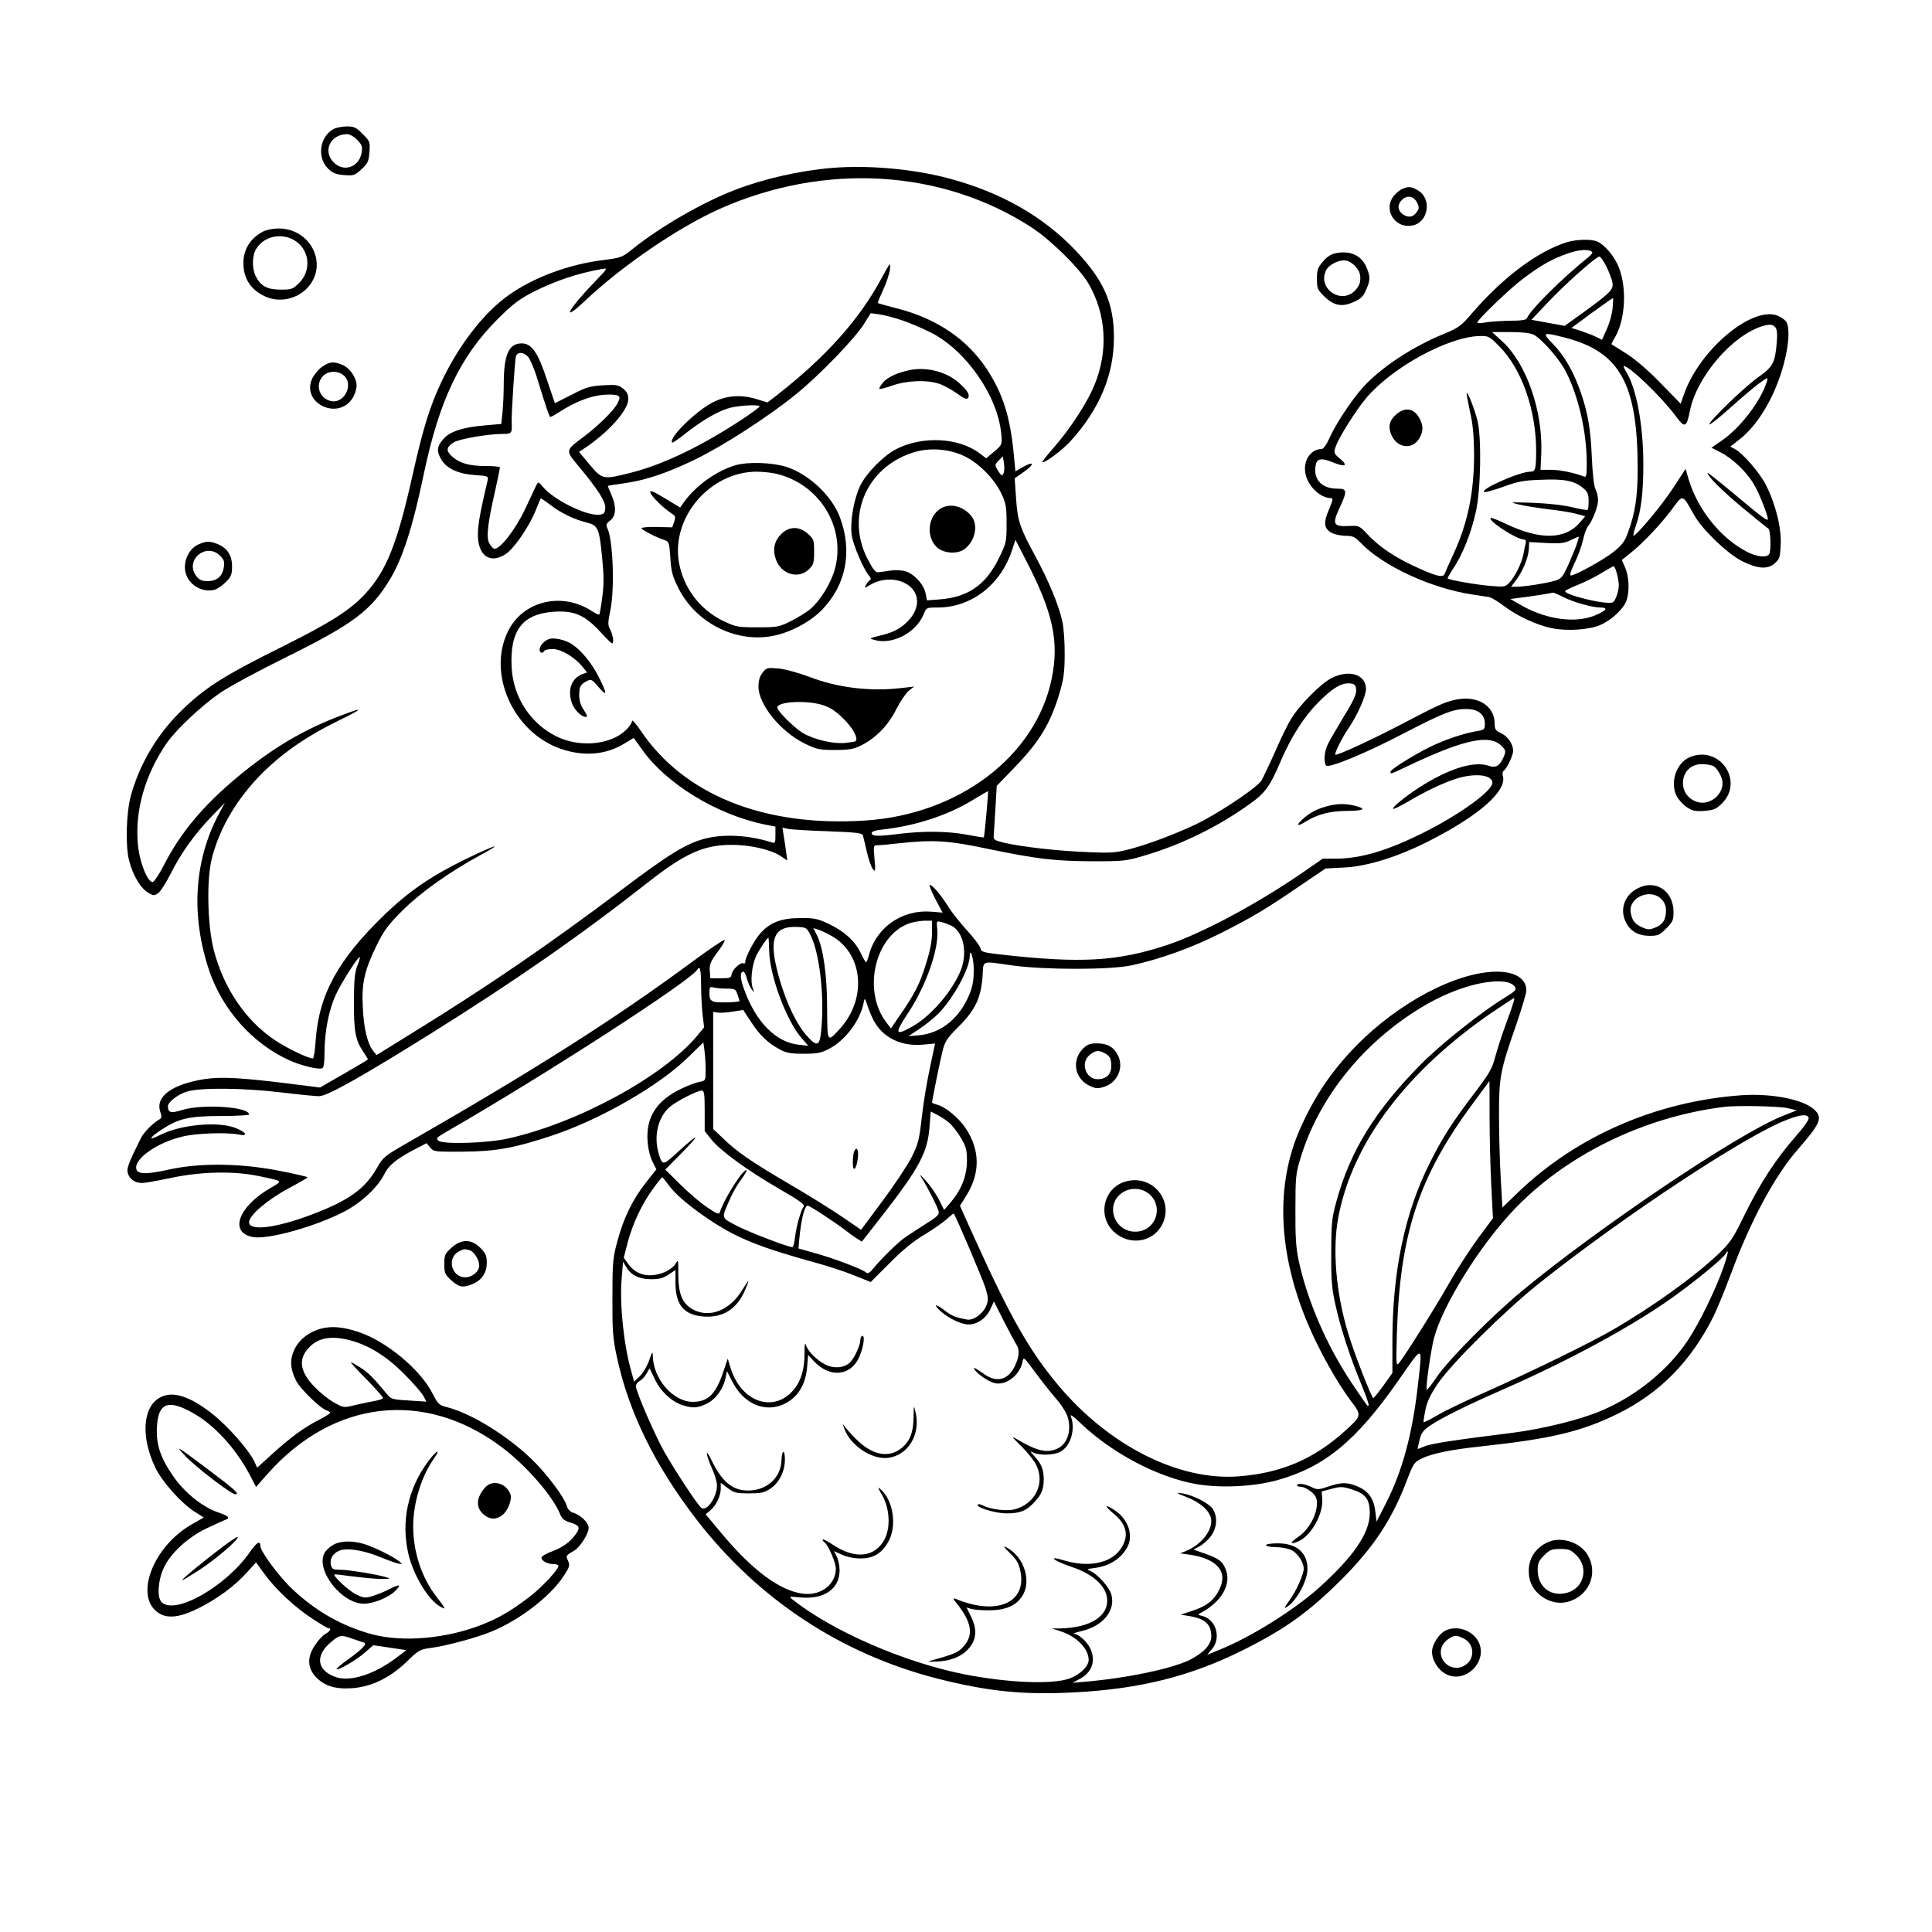 <?xml version="1.0" standalone="no"?>
<!DOCTYPE svg PUBLIC "-//W3C//DTD SVG 20010904//EN"
 "http://www.w3.org/TR/2001/REC-SVG-20010904/DTD/svg10.dtd">
<svg version="1.0" xmlns="http://www.w3.org/2000/svg"
 width="1024pt" height="1024pt" viewBox="0 0 1024 1024"
 preserveAspectRatio="xMidYMid meet">
<g transform="translate(0,1024) scale(0.1,-0.1)"
fill="#000000" stroke="none">
<path d="M1770 9557 c-75 -38 -92 -150 -32 -210 25 -24 41 -31 85 -35 51 -4
57 -2 92 30 34 31 39 41 43 91 4 55 3 58 -36 97 -34 35 -46 40 -83 40 -24 0
-55 -6 -69 -13z m122 -57 c26 -27 30 -36 25 -68 -13 -78 -94 -107 -148 -53
-60 60 -19 148 69 150 13 1 37 -12 54 -29z"/>
<path d="M4410 9350 c-170 -14 -363 -58 -513 -116 -172 -66 -392 -193 -537
-308 -63 -51 -67 -52 -160 -64 -183 -22 -374 -93 -505 -187 -132 -94 -263
-264 -355 -458 -63 -134 -98 -248 -154 -498 -80 -359 -138 -504 -248 -624 -81
-88 -182 -153 -443 -283 -320 -159 -414 -220 -546 -351 -120 -121 -210 -274
-255 -437 -25 -90 -30 -265 -10 -344 20 -79 61 -148 102 -172 27 -16 32 -16
52 -2 13 9 42 55 66 102 57 113 126 209 215 302 l73 75 -30 -55 c-134 -251
-152 -542 -52 -838 71 -206 230 -384 422 -471 64 -29 153 -51 176 -43 8 2 12
30 12 85 1 113 23 225 60 305 30 65 120 206 127 199 2 -2 -4 -24 -14 -48 -13
-34 -17 -78 -17 -189 -1 -156 8 -203 49 -264 14 -20 25 -39 25 -41 0 -2 -57
-36 -127 -76 l-127 -73 -135 17 c-277 35 -387 41 -474 28 -175 -27 -266 -93
-237 -175 8 -24 7 -32 -5 -39 -34 -19 -82 -67 -98 -99 -70 -141 -78 -164 -68
-191 12 -30 39 -47 75 -47 13 0 82 12 153 27 160 34 333 37 463 10 133 -28
130 -25 68 -61 -176 -100 -227 -241 -95 -263 81 -13 331 57 481 135 89 46 177
128 211 195 26 53 67 86 178 143 l48 25 19 -23 c18 -22 23 -23 172 -22 177 1
274 19 476 86 256 85 573 268 723 418 l77 75 6 -44 c3 -24 6 -70 6 -101 0 -57
0 -58 -32 -64 -18 -3 -61 -19 -94 -35 -132 -62 -190 -150 -182 -276 3 -44 13
-85 26 -111 l21 -42 -54 -68 c-70 -88 -119 -187 -152 -310 -25 -91 -27 -115
-27 -299 -1 -172 2 -216 22 -310 62 -295 202 -582 427 -873 324 -418 761 -707
1270 -838 271 -69 457 -88 727 -74 352 18 620 86 898 225 222 111 346 200 521
374 172 173 269 320 349 533 31 81 37 89 74 107 57 28 157 48 325 66 362 39
525 78 714 171 225 111 389 277 510 519 19 39 60 140 92 225 103 279 232 519
354 658 121 139 133 168 87 211 -57 54 -227 87 -386 76 -449 -32 -872 -216
-1181 -512 l-86 -83 -9 158 c-5 86 -9 236 -9 332 0 202 6 234 90 475 30 88 55
171 55 185 0 63 -59 100 -157 100 -213 -1 -521 -164 -746 -394 -128 -131 -219
-265 -295 -436 -134 -300 -119 -665 44 -1046 56 -132 150 -300 221 -395 62
-82 62 -81 -29 -164 -165 -149 -339 -223 -564 -240 -317 -24 -687 163 -956
484 -151 181 -251 356 -438 768 l-82 182 36 58 c72 117 70 239 -5 352 -39 58
-109 116 -156 127 -13 4 -23 8 -23 10 0 12 44 229 56 275 12 49 24 67 87 130
86 86 117 151 125 267 5 84 -10 79 157 55 176 -24 521 -24 635 1 148 32 320
94 470 170 170 86 237 126 420 251 l136 92 99 5 c123 6 289 58 456 144 264
135 409 265 384 343 -3 11 -1 22 5 26 16 10 50 81 50 105 0 36 -28 77 -64 94
-29 13 -34 21 -34 50 0 98 -95 154 -214 126 -60 -15 -84 -26 -298 -138 -147
-76 -311 -152 -331 -152 -11 0 33 89 73 147 44 66 88 165 88 201 0 76 -86 105
-179 60 -57 -27 -175 -146 -219 -220 -19 -31 -57 -110 -85 -175 -29 -65 -61
-132 -71 -150 -21 -33 -176 -140 -306 -211 -97 -52 -282 -124 -390 -152 -76
-20 -101 -22 -231 -16 -154 6 -338 27 -436 49 -52 13 -58 16 -56 38 1 13 5 78
9 144 l7 120 92 95 c136 141 192 234 241 397 21 71 27 110 27 203 1 63 -5 142
-12 175 -19 87 -71 213 -145 350 -81 149 -93 184 -101 310 l-7 100 46 32 c59
41 60 62 2 30 l-44 -25 -7 72 c-19 213 -57 335 -144 469 -105 159 -265 268
-475 322 -55 14 -101 27 -103 29 -2 2 11 33 28 70 17 36 33 85 36 109 4 40 2
38 -46 -50 -118 -220 -299 -420 -559 -622 l-44 -34 -52 16 c-85 27 -162 22
-235 -14 -92 -46 -241 -193 -218 -215 2 -2 32 18 67 46 82 65 163 114 224 134
46 16 161 24 173 13 2 -3 -40 -34 -94 -70 -218 -143 -417 -239 -591 -283 -146
-37 -150 -36 -217 44 l-56 67 23 15 c132 87 238 205 238 265 0 25 -7 39 -27
55 -25 20 -37 22 -106 18 -69 -4 -90 -10 -167 -50 l-89 -45 -42 124 c-48 146
-81 193 -134 193 -69 0 -95 -60 -95 -219 0 -42 -3 -106 -6 -142 l-7 -66 -81
-7 c-121 -10 -191 -32 -226 -73 -35 -39 -37 -66 -10 -110 28 -47 91 -75 177
-81 68 -4 72 -6 68 -26 -36 -155 -45 -200 -50 -252 -15 -134 50 -200 142 -143
44 27 123 140 159 226 15 38 29 69 30 71 1 2 24 -13 51 -34 55 -43 128 -78
195 -94 58 -15 65 -31 80 -192 9 -88 9 -139 0 -204 -6 -48 -13 -89 -16 -91 -2
-3 -23 7 -45 22 -156 98 -357 49 -436 -106 -116 -226 24 -541 278 -628 121
-42 240 -32 338 29 l48 29 45 -63 c129 -181 394 -343 649 -396 l57 -11 0 -45
c0 -42 -1 -45 -22 -38 -120 38 -252 45 -352 19 -99 -26 -191 -82 -441 -271
-388 -292 -705 -509 -1110 -759 l-189 -117 -18 22 c-30 37 -50 120 -55 230 -7
130 9 197 73 329 39 79 61 109 138 186 97 96 247 203 416 295 125 68 79 54
-85 -25 -178 -87 -298 -169 -427 -293 -248 -240 -348 -424 -365 -669 -3 -51
-10 -93 -15 -93 -24 0 -136 54 -198 95 -157 104 -274 276 -327 480 -34 133
-39 379 -9 490 43 164 137 319 270 451 110 108 237 195 401 275 136 66 138 75
8 25 -200 -76 -363 -174 -544 -324 -184 -154 -301 -294 -389 -465 -26 -51 -54
-92 -61 -92 -28 0 -70 108 -78 199 -17 178 37 368 151 535 50 73 185 200 284
268 49 34 209 120 355 192 350 173 447 246 545 409 68 111 122 281 179 554 82
394 194 629 394 828 78 78 113 104 186 142 117 59 234 99 364 122 35 6 34 6
-40 -71 -142 -148 -177 -219 -47 -96 201 189 497 390 715 487 555 246 1175
209 1650 -99 102 -66 252 -214 301 -296 96 -163 108 -361 31 -544 -37 -90
-128 -229 -212 -325 -36 -41 -64 -77 -62 -79 9 -9 109 65 151 113 152 168 228
350 228 546 1 180 -53 303 -199 458 -173 184 -399 313 -678 387 -189 50 -426
71 -617 55z m369 -807 c42 -14 112 -44 156 -66 187 -96 354 -337 372 -538 5
-55 5 -56 -37 -92 l-43 -36 -33 25 c-110 85 -304 95 -443 24 -67 -34 -158
-126 -191 -193 -34 -71 -55 -188 -46 -261 5 -49 64 -186 92 -217 10 -11 12
-19 5 -24 -6 -3 -16 -15 -21 -25 -10 -19 -9 -19 24 1 54 32 126 36 179 10 86
-42 91 -137 10 -212 -37 -35 -75 -53 -143 -69 -54 -13 -54 -14 -25 -22 94 -27
219 37 260 135 15 37 15 37 75 37 179 0 336 122 395 307 l17 52 55 -107 c144
-277 178 -433 137 -630 -84 -409 -491 -719 -989 -751 -535 -35 -962 136 -1191
479 -24 35 -44 57 -44 49 0 -9 -14 -31 -32 -48 -81 -79 -246 -95 -369 -34
-137 68 -228 207 -237 362 -11 201 56 288 228 299 104 6 160 -19 239 -104 32
-35 61 -64 65 -64 11 0 6 41 -9 71 -14 26 -14 37 0 104 24 117 14 379 -17 438
-7 14 -4 23 16 38 32 25 34 75 6 138 -11 24 -19 45 -18 46 2 1 39 7 83 13 116
16 232 55 380 127 150 73 385 225 531 343 122 98 316 298 364 376 l35 56 44
-6 c24 -3 78 -17 120 -31z m-1980 -194 c10 -11 31 -60 46 -107 52 -170 67
-212 72 -212 4 0 27 13 52 29 80 51 156 81 224 88 35 3 71 2 80 -3 14 -8 14
-12 1 -40 -19 -38 -99 -118 -183 -181 -95 -71 -95 -69 -25 -153 108 -130 145
-190 142 -224 -2 -26 -8 -32 -31 -34 -67 -8 -242 78 -300 148 -24 28 -24 28
-35 7 -6 -12 -33 -70 -61 -130 -53 -110 -135 -214 -163 -205 -7 3 -19 17 -26
31 -15 32 -7 105 34 283 13 60 24 112 24 116 0 5 -33 8 -72 8 -91 0 -140 14
-180 49 -35 31 -34 50 6 76 28 18 181 45 259 45 49 0 52 4 49 59 -2 44 17 339
23 354 10 23 40 22 64 -4z m2315 -528 c77 -38 157 -120 194 -198 24 -51 27
-70 27 -159 0 -98 -1 -102 -43 -187 -68 -138 -163 -203 -313 -214 l-66 -5 -7
36 c-9 47 -57 101 -103 117 -21 7 -54 9 -82 5 -25 -4 -55 -8 -66 -9 -15 -2
-28 15 -58 73 -114 224 -5 481 238 560 88 30 196 22 279 -19z m208 -78 c-6
-30 -14 -29 -34 5 -16 27 -16 29 5 51 l22 22 5 -28 c3 -15 4 -38 2 -50z m1866
-1158 c2 -23 -13 -58 -64 -140 -36 -61 -75 -127 -85 -147 -19 -38 -25 -93 -11
-115 11 -18 212 65 414 171 203 105 259 128 326 128 65 1 102 -27 102 -78 0
-30 -3 -33 -42 -39 -74 -13 -170 -45 -253 -86 -93 -47 -205 -117 -205 -130 0
-13 -3 -14 111 40 284 133 415 160 477 98 23 -23 24 -28 13 -56 -21 -50 -42
-63 -80 -50 -73 25 -192 -8 -339 -96 -80 -48 -177 -124 -168 -132 2 -3 35 13
73 35 102 60 183 98 253 122 103 35 200 25 200 -19 0 -43 -174 -169 -365 -264
-189 -95 -332 -137 -460 -138 l-74 0 -113 -78 c-239 -164 -531 -320 -713 -380
-263 -87 -458 -98 -882 -50 -94 11 -102 13 -107 35 -4 13 -35 54 -70 92 -34
37 -80 94 -100 127 -41 64 -84 115 -98 115 -5 0 8 -33 29 -74 l39 -73 -61 5
c-152 12 -289 -82 -328 -225 -6 -24 -14 -43 -17 -43 -3 1 -16 23 -29 51 -32
64 -86 113 -170 153 -58 27 -76 31 -151 30 -100 0 -160 -24 -211 -82 -32 -36
-79 -126 -79 -150 0 -7 -4 -11 -9 -8 -14 9 -59 -32 -63 -57 -3 -20 -9 -22 -58
-22 l-55 0 -3 40 c-2 34 4 49 42 100 25 33 41 61 36 63 -5 2 -85 -52 -177
-120 -406 -300 -830 -569 -1515 -962 -108 -62 -119 -71 -148 -123 -65 -115
-152 -177 -352 -252 -189 -71 -328 -87 -328 -39 0 36 96 118 207 178 56 30
103 57 103 60 0 3 -69 19 -152 35 -205 40 -417 42 -578 7 -126 -28 -174 -27
-178 5 -8 54 114 138 245 169 73 18 234 23 297 11 53 -11 44 10 -14 34 -92 37
-291 19 -400 -36 -67 -34 -63 -18 7 28 90 59 145 72 316 72 81 0 147 4 147 8
0 41 -245 57 -354 24 -60 -19 -75 -15 -76 19 0 23 54 65 103 79 72 21 296 19
497 -5 91 -11 181 -20 201 -20 43 0 219 99 588 329 451 282 792 519 1154 803
195 154 297 200 443 200 96 1 211 -25 261 -59 l36 -24 -6 43 c-3 24 -9 63 -13
87 l-7 44 34 -7 c19 -3 114 -9 211 -12 151 -6 178 -9 182 -23 2 -9 12 -48 21
-88 9 -39 23 -80 32 -90 13 -16 14 -10 8 55 -6 70 -6 72 17 72 13 0 66 5 118
11 175 19 259 14 465 -30 262 -54 353 -65 555 -66 170 0 178 1 285 33 193 58
382 151 548 270 84 60 107 92 167 232 54 125 121 230 195 305 77 78 124 106
170 103 25 -3 30 -8 33 -33z m-1960 -660 c-6 -66 -12 -121 -13 -123 -2 -2 -43
5 -91 14 -100 19 -228 20 -354 5 -115 -15 -150 -14 -150 3 0 9 20 16 63 20
173 20 344 76 475 157 42 26 78 46 79 46 1 -1 -3 -56 -9 -122z m-288 -628 c0
-42 -10 -96 -31 -162 -33 -109 -60 -161 -137 -273 l-50 -73 -25 33 c-127 168
-60 459 122 524 20 7 55 13 79 14 l42 0 0 -63z m102 37 c62 -31 86 -135 54
-227 -39 -108 -156 -248 -256 -305 -98 -56 -102 -44 -23 75 93 142 160 335
151 435 -5 47 -5 48 21 41 14 -3 38 -12 53 -19z m-744 -55 c44 -89 70 -303 57
-472 -8 -115 -20 -123 -82 -53 -60 68 -123 211 -157 356 -39 162 -8 222 109
217 49 -2 51 -3 73 -48z m105 3 c171 -92 195 -332 50 -493 -69 -76 -68 -77
-69 104 0 176 -20 319 -53 388 l-20 40 22 -7 c12 -3 44 -18 70 -32z m-326 -85
c3 -129 91 -365 169 -456 l38 -44 -53 6 c-120 14 -225 121 -287 293 -22 60
-23 94 -3 94 4 0 13 -17 18 -38 6 -21 17 -46 26 -57 14 -19 14 -18 4 10 -12
35 -5 112 17 164 12 29 60 101 67 101 1 0 3 -33 4 -73z m1084 -91 c1 -70 -8
-110 -38 -169 -54 -107 -145 -174 -251 -184 l-57 -5 60 40 c33 22 79 59 102
83 81 86 162 236 163 302 1 49 21 -13 21 -67z m-1445 -88 c0 -51 4 -122 8
-158 l8 -65 -37 -45 c-181 -217 -637 -464 -1005 -545 -107 -24 -339 -31 -364
-12 -18 13 -15 17 55 57 518 299 1277 790 1315 851 14 23 19 2 20 -83z m4273
16 c17 -4 36 -15 41 -25 8 -15 1 -23 -50 -54 -124 -75 -340 -246 -448 -355
-242 -244 -375 -459 -448 -725 -25 -91 -28 -116 -28 -275 -1 -148 3 -191 23
-280 27 -121 75 -269 137 -419 24 -58 41 -107 38 -110 -6 -6 0 -14 -93 124
-129 193 -233 434 -278 645 -14 65 -18 127 -17 270 0 173 2 191 28 275 99 325
341 621 659 807 160 93 335 142 436 122z m-4137 -34 c43 0 47 -2 57 -31 6 -18
11 -33 11 -34 0 -8 -119 -11 -137 -4 -18 7 -23 16 -23 45 0 33 2 36 23 30 12
-3 43 -6 69 -6z m787 -183 c50 -81 142 -123 250 -114 l67 6 -27 -127 c-15 -70
-35 -188 -43 -262 -14 -122 -19 -143 -55 -215 -23 -44 -92 -148 -154 -231
l-113 -152 -104 71 c-57 39 -180 115 -274 170 -198 116 -281 172 -353 243
l-53 50 0 311 0 310 23 -4 c12 -2 48 0 79 5 l57 9 41 -62 c45 -70 90 -114 153
-147 34 -19 58 -23 127 -23 73 0 92 4 136 27 84 44 163 149 181 241 6 31 6 31
23 -19 9 -27 26 -67 39 -87z m3381 106 c-4 -16 -24 -71 -43 -123 -19 -52 -42
-126 -53 -165 -15 -59 -32 -87 -110 -190 -118 -155 -169 -235 -237 -371 -132
-264 -197 -574 -197 -945 l0 -166 -47 -66 c-27 -37 -51 -67 -54 -67 -9 0 -102
238 -133 342 -66 216 -85 449 -52 620 77 398 367 779 829 1092 54 36 99 66
102 66 2 0 0 -12 -5 -27z m-125 -600 c0 -104 4 -267 9 -364 l9 -176 -79 -106
c-43 -59 -110 -162 -148 -229 -70 -124 -236 -389 -269 -430 -18 -22 -18 -18
-13 162 17 522 116 824 400 1208 49 67 90 122 90 122 1 0 1 -84 1 -187z
m-4160 29 l0 -107 35 -44 c49 -61 191 -164 358 -261 108 -62 140 -85 132 -95
-15 -18 -38 -99 -46 -161 -3 -30 -10 -54 -14 -54 -24 0 -226 78 -293 112 -87
46 -85 37 -38 143 14 33 41 80 59 103 18 24 31 46 29 49 -14 14 -116 -145
-141 -220 -5 -16 -13 -13 -68 24 -35 23 -99 78 -142 121 l-80 79 95 96 c100
102 80 97 -34 -8 -74 -68 -77 -68 -97 1 -26 92 -1 192 61 244 37 31 145 86
169 86 12 0 15 -19 15 -108z m5739 15 l49 -12 -80 -32 c-242 -99 -964 -585
-1377 -926 -158 -131 -388 -363 -450 -454 -27 -40 -51 -71 -54 -69 -7 8 20
199 38 272 45 173 240 488 422 680 276 291 687 493 1113 547 67 9 293 4 339
-6z m-4449 -73 c17 -12 46 -49 65 -80 31 -52 35 -66 35 -129 -1 -80 -30 -152
-88 -220 l-33 -38 -27 54 c-15 30 -46 74 -68 99 -38 41 -39 42 -20 10 31 -50
77 -141 85 -167 6 -20 -2 -29 -66 -69 -40 -26 -89 -57 -109 -71 -36 -24 -123
-109 -172 -168 -20 -24 -28 -27 -39 -18 -21 18 -181 78 -275 103 l-81 23 4 46
c10 107 28 181 45 181 10 0 140 -85 199 -130 19 -15 47 -35 61 -44 l27 -17
108 138 c197 253 242 337 251 475 l6 77 31 -16 c17 -9 45 -26 61 -39z m4561
22 c4 -9 -24 -49 -71 -102 -105 -121 -184 -242 -267 -410 -63 -130 -77 -150
-142 -212 -127 -120 -348 -279 -561 -402 -121 -70 -427 -219 -664 -325 -107
-47 -226 -104 -264 -127 -38 -22 -70 -38 -72 -36 -1 1 3 31 10 65 9 45 27 82
66 140 74 108 352 383 534 529 448 357 1105 791 1319 870 71 27 104 30 112 10z
m-6043 -356 c35 -49 109 -112 217 -185 149 -99 266 -146 575 -231 55 -15 141
-43 190 -63 l90 -36 100 100 c69 70 127 117 186 152 47 28 100 66 119 83 18
17 34 29 35 28 11 -13 157 -355 170 -400 14 -50 14 -60 1 -92 -17 -40 -68 -76
-100 -70 -64 12 -81 19 -121 50 -52 39 -61 30 -12 -12 42 -35 104 -64 142 -64
45 0 94 35 114 81 l19 41 52 -103 c29 -57 59 -113 66 -124 19 -26 17 -62 -5
-111 -36 -79 -98 -96 -169 -44 -46 33 -61 38 -42 15 21 -25 68 -56 99 -65 59
-17 135 39 150 110 6 30 6 30 63 -47 31 -43 81 -106 111 -141 34 -39 59 -79
67 -106 20 -71 -4 -141 -56 -164 -54 -25 -108 -13 -211 48 -35 21 -34 18 21
-36 32 -32 67 -76 77 -96 51 -100 -5 -213 -119 -239 -43 -9 -126 2 -163 22
-11 6 -23 8 -26 5 -15 -14 90 -47 151 -47 70 -1 106 13 147 58 40 42 51 70 51
124 -1 53 -12 80 -51 123 -23 26 -24 27 -4 17 31 -16 109 -14 142 4 56 29 83
121 56 190 -4 11 19 -5 51 -37 167 -160 410 -288 614 -324 130 -22 301 -14
427 20 253 70 420 207 646 531 133 191 127 193 102 -27 -29 -258 -82 -454
-168 -623 l-51 -100 -6 50 c-8 71 -35 110 -91 135 -58 25 -88 25 -159 1 -46
-16 -58 -17 -80 -7 -38 20 -78 27 -85 16 -3 -6 5 -10 19 -10 13 0 38 -12 55
-26 24 -20 31 -34 31 -62 0 -60 -42 -137 -94 -174 -51 -35 -53 -47 -6 -28 69
29 135 146 128 227 l-3 38 53 14 c48 13 59 12 107 -3 73 -23 95 -52 95 -126 0
-105 -86 -231 -270 -396 -138 -123 -370 -267 -539 -333 l-53 -22 26 31 c50 60
21 156 -51 175 -26 6 -27 7 -8 17 109 57 164 153 131 231 -17 42 -34 55 -108
82 l-62 22 31 17 c18 9 45 33 60 53 33 43 38 104 11 145 -20 31 -107 75 -163
83 -35 5 -32 2 25 -20 80 -32 130 -80 130 -127 0 -59 -59 -128 -135 -159 l-30
-12 50 -7 c148 -22 206 -91 156 -188 -28 -55 -64 -83 -137 -108 l-66 -22 43
-7 c87 -14 119 -44 119 -109 0 -42 -39 -85 -113 -123 -94 -47 -336 -98 -562
-117 l-60 -5 37 20 c67 35 89 100 54 167 -18 34 -61 72 -85 73 -9 0 12 7 45
15 112 27 178 110 154 194 -11 38 -72 106 -110 123 -23 10 -21 11 26 17 77 11
138 51 170 112 32 62 3 146 -66 192 -57 38 -60 27 -6 -18 72 -59 82 -124 31
-192 -54 -71 -169 -92 -293 -55 -96 29 -60 -1 41 -35 105 -35 175 -96 184
-161 13 -97 -85 -161 -251 -164 l-41 0 43 -14 c87 -27 152 -93 152 -153 0 -34
-47 -79 -103 -99 -93 -32 -327 -22 -557 23 -318 64 -693 226 -908 395 -23 18
-22 18 45 12 124 -10 203 47 203 145 0 24 -7 56 -15 72 l-15 29 42 -19 c26
-12 65 -20 99 -20 69 0 113 27 148 90 46 82 25 218 -41 276 -18 16 -17 12 7
-30 41 -70 46 -173 13 -235 -52 -97 -158 -107 -277 -26 -28 18 -51 30 -51 25
0 -5 5 -12 11 -16 18 -11 59 -107 59 -137 0 -85 -78 -145 -173 -134 -123 15
-270 124 -437 325 l-80 96 24 20 c32 27 56 77 56 116 l0 31 37 -28 c33 -25 45
-28 113 -28 65 0 82 4 113 25 47 31 77 92 77 154 0 57 -16 54 -18 -4 -4 -93
-78 -160 -177 -160 -82 0 -137 45 -192 157 -37 77 -35 40 3 -46 13 -29 24 -67
24 -83 0 -64 -55 -143 -84 -119 -21 18 -135 191 -194 294 -51 90 -152 323
-152 351 0 8 9 20 19 26 11 5 28 23 37 39 l17 29 27 -57 c31 -66 92 -122 149
-139 54 -17 79 -15 128 9 47 23 88 80 99 139 l7 33 28 -55 c58 -115 166 -165
267 -123 77 33 122 102 130 202 l5 62 32 -35 c81 -85 187 -79 235 15 24 49 37
121 21 121 -6 0 -11 -10 -11 -22 -1 -31 -33 -99 -57 -121 -32 -28 -84 -32
-129 -9 -45 23 -89 67 -102 101 -6 18 -8 8 -8 -40 1 -82 -18 -147 -56 -193
-104 -127 -278 -70 -335 111 l-16 52 -24 -71 c-39 -117 -81 -158 -161 -158
-105 0 -211 123 -212 245 -1 25 -4 21 -19 -24 -10 -29 -32 -67 -49 -84 l-31
-30 -15 54 c-40 139 -63 358 -51 494 l7 87 19 -30 c25 -42 68 -62 132 -62 41
0 63 6 91 25 l36 24 0 -67 c0 -120 46 -173 153 -180 100 -6 174 41 216 141 11
26 19 47 17 47 -2 0 -15 -19 -29 -42 -67 -114 -177 -157 -267 -107 -54 31 -75
82 -75 185 0 80 0 81 -16 54 -9 -15 -35 -34 -58 -43 -80 -32 -149 -16 -192 45
l-23 32 21 82 c26 98 77 207 136 286 23 32 44 58 47 58 3 0 17 -18 33 -40z
m5592 -436 c-40 -116 -128 -296 -189 -388 -104 -156 -270 -292 -456 -372 -111
-48 -313 -98 -480 -119 -284 -35 -424 -56 -457 -70 -20 -8 -37 -15 -38 -15 -2
0 2 21 9 48 10 40 20 52 62 80 56 38 192 105 379 187 347 152 687 336 898 487
122 86 276 214 284 234 3 8 8 13 10 10 3 -2 -7 -39 -22 -82z"/>
<path d="M4830 8280 c-67 -12 -128 -39 -150 -68 -11 -13 -20 -28 -20 -32 0 -5
30 3 68 16 79 28 187 32 252 9 24 -8 65 -31 93 -51 37 -27 52 -33 58 -23 11
18 -4 41 -52 83 -64 55 -164 81 -249 66z"/>
<path d="M3901 7775 c-102 -29 -215 -110 -277 -198 l-19 -27 -81 49 c-63 38
-80 45 -77 30 5 -19 69 -82 112 -110 21 -13 23 -19 14 -45 l-10 -29 -82 2
c-44 1 -81 -2 -81 -7 0 -8 84 -51 126 -64 19 -6 22 -16 27 -92 4 -72 11 -98
41 -158 90 -183 298 -292 494 -258 93 16 202 72 267 138 130 133 165 312 96
494 -43 114 -167 229 -285 266 -75 23 -200 27 -265 9z m225 -49 c223 -59 358
-285 299 -502 -21 -76 -77 -167 -131 -213 -21 -17 -68 -46 -104 -64 -61 -30
-71 -32 -175 -32 -103 0 -114 2 -178 32 -127 60 -216 178 -239 316 -39 238
167 476 412 477 36 0 88 -6 116 -14z"/>
<path d="M4141 7410 c-37 -37 -47 -82 -29 -134 27 -80 120 -108 176 -53 24 24
27 35 27 93 0 61 -2 67 -33 95 -46 41 -99 40 -141 -1z"/>
<path d="M2910 6853 c-27 -10 -50 -36 -50 -55 0 -19 15 -24 25 -8 3 6 23 10
44 10 44 0 112 -40 155 -90 l28 -34 -23 -8 c-58 -22 -81 -79 -60 -148 11 -39
51 -80 77 -80 9 0 5 12 -11 36 -17 25 -25 50 -25 78 0 47 6 58 40 76 23 12 27
10 62 -31 47 -55 48 -39 2 52 -38 76 -97 147 -148 178 -34 21 -93 33 -116 24z"/>
<path d="M4042 6675 c-15 -19 -22 -42 -22 -74 0 -95 117 -239 245 -302 64 -31
77 -34 160 -34 74 0 98 4 137 23 79 39 145 106 188 192 22 43 52 87 67 99 l28
22 -70 -8 c-164 -19 -336 2 -484 59 -59 22 -131 42 -166 45 -58 5 -63 4 -83
-22z m319 -172 c40 -13 69 -32 110 -73 50 -49 79 -103 64 -118 -3 -3 -29 -7
-58 -10 -64 -5 -162 18 -222 53 -45 27 -135 116 -135 135 0 32 155 40 241 13z"/>
<path d="M4972 7535 c-56 -47 -60 -145 -7 -195 36 -34 111 -39 149 -9 55 43
72 126 35 173 -47 59 -127 74 -177 31z"/>
<path d="M7027 5965 c-50 -14 -87 -34 -124 -68 -36 -32 -27 -40 15 -13 64 40
130 58 225 58 91 1 103 12 31 29 -51 11 -89 10 -147 -6z"/>
<path d="M4526 4134 c-3 -9 -6 -34 -6 -57 0 -55 20 -35 27 27 5 45 -8 64 -21
30z"/>
<path d="M4842 2729 c-1 -80 -18 -126 -61 -162 -69 -58 -158 -41 -245 47 -28
28 -57 60 -63 71 -7 11 -6 2 3 -20 33 -88 146 -162 230 -152 106 12 174 123
147 240 -10 42 -10 41 -11 -24z"/>
<path d="M6710 2050 c0 -5 23 -10 51 -10 28 0 66 -7 84 -16 32 -15 65 -64 65
-98 0 -30 -38 -116 -74 -166 -31 -43 -33 -49 -12 -35 50 33 106 138 106 200 0
85 -58 135 -157 135 -36 0 -63 -4 -63 -10z"/>
<path d="M5353 2008 c35 -34 47 -54 55 -94 36 -170 -126 -239 -343 -148 -16 6
-14 0 11 -31 74 -94 84 -161 33 -219 -29 -34 -45 -41 -169 -76 -30 -8 -25 -9
32 -6 79 4 141 34 175 85 30 44 29 95 -1 154 l-23 47 26 -8 c14 -4 58 -7 96
-7 84 1 139 24 172 74 53 78 11 210 -80 258 -23 12 -20 6 16 -29z"/>
<path d="M7435 9240 c-11 -4 -30 -19 -42 -32 -67 -71 -4 -182 93 -163 84 15
105 140 31 185 -34 21 -51 23 -82 10z m75 -72 c11 -21 12 -32 4 -45 -20 -32
-42 -39 -72 -23 -34 20 -39 53 -12 80 27 27 60 22 80 -12z"/>
<path d="M1395 9013 c-68 -35 -105 -95 -105 -167 0 -82 39 -142 115 -177 75
-35 169 -15 226 47 111 123 16 314 -156 313 -27 0 -63 -7 -80 -16z m179 -56
c69 -53 74 -154 12 -216 -34 -34 -40 -36 -99 -36 -71 0 -106 19 -132 72 -21
43 -19 112 5 147 45 70 146 85 214 33z"/>
<path d="M8304 8956 c-154 -48 -338 -186 -501 -375 -58 -68 -71 -78 -151 -111
-168 -69 -333 -178 -428 -283 -59 -65 -147 -198 -179 -272 -15 -33 -31 -55
-40 -55 -60 0 -101 -65 -85 -134 14 -65 79 -126 134 -126 13 0 11 -10 -10 -60
-31 -70 -27 -103 16 -125 16 -8 49 -15 73 -15 36 0 48 -5 78 -36 118 -124 374
-242 593 -275 39 -6 80 -12 91 -14 11 -3 45 -23 75 -46 71 -54 178 -104 258
-119 80 -16 197 -8 255 18 61 27 123 86 138 130 17 50 13 128 -8 175 l-17 39
45 36 c68 54 161 153 220 232 61 82 54 84 119 -31 43 -77 176 -204 253 -243
82 -41 135 -45 172 -13 27 23 30 32 33 100 5 88 -27 216 -78 316 -31 63 -122
168 -163 190 l-26 14 50 39 c100 79 189 231 234 401 26 98 32 185 14 219 -6
11 -26 26 -45 34 -135 57 -419 -181 -500 -420 l-16 -46 -106 109 c-65 67 -136
128 -182 157 -41 26 -76 48 -78 49 -2 2 6 18 17 36 55 93 65 257 22 370 -23
60 -77 124 -118 140 -34 13 -110 10 -159 -5z m135 -52 c3 -3 -5 -15 -19 -26
-139 -111 -311 -282 -327 -325 -4 -9 -31 -13 -92 -13 -47 -1 -105 -5 -128 -9
-24 -5 -43 -5 -43 -1 0 15 175 183 244 234 93 70 151 103 234 132 61 22 114
25 131 8z m75 -76 c14 -29 29 -67 32 -85 7 -37 -7 -52 -158 -162 l-95 -68 -88
16 -88 16 84 89 c93 99 257 245 276 246 6 0 23 -24 37 -52z m33 -223 c-3 -30
-17 -80 -31 -110 l-25 -56 -28 14 c-15 8 -52 22 -81 32 l-53 17 107 79 c60 43
110 79 113 79 2 0 1 -25 -2 -55z m863 -100 c9 -11 11 -36 7 -83 -9 -104 -20
-126 -95 -179 -75 -53 -262 -233 -262 -252 0 -6 49 32 109 86 60 54 130 113
156 132 45 32 47 33 40 10 -31 -103 -139 -245 -239 -314 l-55 -38 51 -26 c61
-31 138 -105 174 -168 27 -44 74 -163 74 -184 0 -14 -31 9 -187 140 -73 61
-133 108 -133 105 0 -18 81 -98 187 -186 69 -57 129 -106 135 -109 13 -8 16
-118 5 -136 -13 -20 -63 -15 -115 11 -140 71 -263 223 -312 386 l-16 55 -65
-100 c-58 -89 -193 -252 -211 -254 -3 -1 2 24 13 54 27 79 39 171 39 325 0
204 -36 400 -90 488 -11 17 -17 32 -14 32 30 0 196 -159 274 -263 50 -68 59
-65 77 26 36 180 224 399 383 448 39 12 57 10 70 -6z m-1281 -39 c44 -23 139
-132 171 -197 67 -131 110 -321 110 -483 0 -70 -2 -77 -17 -71 -48 19 -124 35
-173 35 l-55 0 4 87 c9 225 -79 477 -207 594 l-54 49 97 0 c64 0 105 -5 124
-14z m164 -15 c293 -75 387 -245 387 -696 0 -148 -14 -237 -52 -339 -17 -47
-32 -66 -77 -102 -55 -43 -202 -124 -225 -124 -8 0 -1 24 19 65 18 35 38 91
45 122 7 32 19 65 26 73 24 28 54 105 54 138 0 18 -6 45 -14 60 -8 17 -15 78
-19 167 -6 152 -21 239 -62 355 -38 106 -86 188 -145 248 -59 60 -54 63 63 33z
m-344 -49 c118 -121 193 -337 193 -554 -1 -96 -4 -108 -32 -108 -56 0 -275
-97 -242 -108 7 -2 52 11 100 28 73 27 105 34 197 37 124 6 179 -5 225 -43 25
-21 30 -33 30 -68 0 -24 -2 -45 -5 -48 -3 -3 -40 3 -83 14 -47 11 -128 20
-207 23 -124 4 -128 4 -75 -9 30 -7 100 -18 155 -25 55 -6 122 -17 149 -24
l48 -13 -26 -31 c-79 -94 -212 -97 -398 -8 -39 19 -74 32 -77 30 -15 -16 138
-115 178 -115 7 0 10 -8 8 -17 -3 -10 -8 -36 -12 -57 -8 -47 -44 -122 -76
-155 -21 -22 -26 -23 -103 -16 -74 6 -215 31 -223 39 -2 2 12 26 30 54 49 71
96 191 120 302 26 118 30 392 8 480 -14 58 -51 153 -57 147 -2 -2 6 -46 17
-98 16 -68 21 -129 22 -224 0 -206 -33 -367 -111 -535 -22 -47 -42 -93 -45
-102 -8 -22 -50 -11 -163 42 -104 48 -187 105 -244 166 -45 48 -47 49 -101 46
-82 -4 -89 10 -50 94 43 92 42 104 -11 104 -79 0 -125 45 -116 115 5 45 27 51
91 25 68 -28 85 -19 38 20 -32 27 -33 30 -21 64 15 46 107 192 161 256 137
163 436 326 603 329 46 1 51 -2 105 -57z m406 -1053 c-9 -24 -30 -74 -46 -110
-27 -58 -35 -68 -68 -77 -42 -13 -162 -32 -204 -32 l-28 0 25 33 c36 47 66
119 69 165 l2 39 90 -5 c75 -4 97 -1 130 15 22 11 41 19 43 18 1 -1 -5 -22
-13 -46z m214 -146 c6 -21 11 -50 11 -64 0 -35 -19 -86 -33 -92 -37 -14 -272
44 -250 62 4 4 38 20 75 35 37 15 91 43 120 61 29 18 56 33 60 34 4 1 12 -16
17 -36z m-282 -128 c53 -27 152 -55 195 -55 43 0 34 -15 -24 -40 -103 -45
-257 -25 -388 48 l-65 37 60 8 c50 6 139 20 167 26 3 0 28 -10 55 -24z"/>
<path d="M7402 8045 c-38 -32 -46 -65 -28 -109 29 -70 110 -82 147 -22 23 37
24 67 4 106 -28 55 -76 65 -123 25z"/>
<path d="M7085 8899 c-28 -5 -49 -17 -72 -44 -29 -33 -33 -46 -33 -93 0 -50 3
-58 38 -92 50 -50 94 -59 156 -31 37 16 51 29 66 63 24 54 24 72 1 125 -27 59
-83 85 -156 72z m96 -68 c21 -22 29 -39 29 -66 0 -27 -8 -44 -29 -66 -76 -76
-202 16 -151 111 14 26 58 49 93 50 19 0 39 -10 58 -29z"/>
<path d="M1709 8297 c-19 -12 -42 -40 -53 -61 -64 -131 137 -230 214 -104 11
18 20 47 20 63 0 43 -35 94 -75 111 -47 19 -66 18 -106 -9z m112 -46 c56 -45
6 -151 -65 -137 -63 12 -88 87 -44 133 27 28 77 30 109 4z"/>
<path d="M1053 7355 c-43 -18 -73 -69 -73 -122 0 -78 79 -138 157 -119 14 4
41 22 60 41 28 28 33 40 33 83 0 58 -25 97 -76 118 -41 17 -60 17 -101 -1z
m114 -61 c21 -21 24 -32 19 -62 -7 -47 -37 -72 -86 -72 -30 0 -43 6 -59 26
-65 83 51 183 126 108z"/>
<path d="M8954 6226 c-70 -31 -104 -135 -67 -206 10 -19 34 -45 53 -58 29 -20
45 -23 93 -20 49 4 62 9 92 38 123 119 -12 315 -171 246z m127 -46 c22 -13 49
-61 49 -90 0 -67 -72 -121 -136 -100 -112 37 -92 200 26 200 23 0 50 -5 61
-10z"/>
<path d="M8681 5532 c-70 -35 -97 -110 -65 -177 23 -50 66 -75 128 -75 43 0
53 4 87 39 35 34 39 44 39 87 0 112 -95 175 -189 126z m124 -57 c17 -17 25
-35 25 -60 0 -49 -15 -74 -56 -91 -29 -12 -39 -12 -66 -1 -42 18 -58 37 -65
81 -13 79 104 130 162 71z"/>
<path d="M5740 4682 c-61 -62 -45 -157 33 -196 33 -16 45 -17 77 -7 74 22 109
105 74 170 -23 43 -55 61 -112 61 -35 0 -49 -6 -72 -28z m113 -23 c30 -16 37
-28 37 -71 0 -42 -27 -68 -72 -68 -65 0 -93 89 -42 129 30 24 46 26 77 10z"/>
<path d="M5975 3980 c-122 -27 -163 -180 -73 -267 82 -78 209 -59 258 37 63
124 -48 262 -185 230z m127 -79 c61 -68 22 -176 -68 -188 -124 -16 -186 142
-82 208 48 30 113 21 150 -20z"/>
<path d="M2392 3626 c-34 -31 -37 -39 -37 -86 0 -47 3 -55 37 -86 41 -37 62
-41 112 -20 49 20 76 60 76 113 0 38 -5 50 -34 79 -48 48 -101 48 -154 0z m96
-12 c24 -7 52 -50 52 -82 0 -31 -37 -62 -74 -62 -75 0 -99 106 -32 138 26 13
26 13 54 6z"/>
<path d="M1698 3197 c-64 -18 -117 -61 -140 -115 -23 -51 -19 -101 12 -161 21
-42 128 -146 160 -156 11 -3 20 -9 20 -13 0 -4 -29 -22 -64 -40 -78 -40 -147
-91 -247 -182 l-76 -69 -15 33 c-30 62 -140 187 -221 251 -124 98 -217 126
-284 85 -88 -53 -96 -211 -19 -370 36 -74 134 -185 207 -232 l49 -31 -61 -35
c-210 -118 -311 -388 -177 -472 48 -31 115 -22 214 28 97 49 187 115 252 187
l49 54 46 -63 c60 -82 162 -177 255 -237 41 -27 78 -49 83 -49 18 0 8 -17 -16
-30 -14 -8 -39 -34 -55 -59 -42 -62 -41 -117 0 -165 45 -50 103 -70 194 -64
104 7 203 55 292 141 59 58 71 65 117 71 88 11 255 56 336 90 152 64 313 189
382 298 28 43 30 52 20 75 -13 27 -12 29 32 54 30 17 77 90 77 120 0 29 -42
70 -87 83 -11 4 -24 17 -27 29 -11 47 -108 176 -188 253 -132 127 -320 242
-446 275 -45 11 -50 16 -81 76 -66 127 -244 274 -390 323 -84 28 -145 33 -203
17z m158 -61 c99 -26 193 -85 284 -176 47 -47 93 -100 103 -117 l17 -32 -92 6
c-79 4 -96 8 -111 27 -81 97 -106 122 -146 147 -25 16 -48 29 -51 29 -4 0 33
-41 82 -90 48 -50 88 -94 88 -99 0 -5 -19 -12 -42 -16 -24 -4 -71 -14 -105
-22 -61 -15 -62 -15 -112 13 -28 15 -75 53 -105 84 -81 85 -87 153 -20 216 48
45 116 55 210 30z m-830 -387 c111 -63 223 -186 295 -321 l36 -69 62 70 c347
391 829 447 1236 144 133 -99 275 -262 314 -359 9 -23 22 -34 51 -43 49 -14
56 -26 36 -56 -29 -44 -70 -75 -128 -97 -32 -11 -58 -27 -58 -34 0 -17 32 -34
64 -34 14 0 26 -4 26 -9 0 -20 -93 -120 -157 -167 -96 -73 -156 -108 -246
-144 -189 -75 -421 -96 -585 -52 -159 43 -299 122 -424 241 -67 62 -168 199
-168 226 0 32 -19 21 -54 -29 -127 -185 -403 -341 -471 -266 -24 27 -17 119
15 184 36 75 125 157 222 204 46 22 91 42 101 46 30 10 19 21 -37 40 -85 29
-182 108 -243 199 -64 94 -87 165 -81 257 7 126 61 145 194 69z m844 -1195
c25 -9 51 -18 59 -20 19 -6 -8 -35 -87 -91 -35 -25 -61 -48 -58 -50 8 -8 106
49 151 89 l43 38 88 -13 88 -13 -54 -41 c-115 -87 -241 -127 -317 -103 -104
34 -116 115 -27 188 44 37 52 38 114 16z"/>
<path d="M985 2520 c59 -61 241 -200 262 -200 26 0 -1 24 -146 133 -169 127
-178 132 -116 67z"/>
<path d="M2272 2498 c-110 -146 -148 -323 -107 -496 26 -110 104 -240 166
-276 36 -21 34 -16 -20 54 -77 101 -121 235 -121 370 0 125 44 267 111 361 38
54 12 42 -29 -13z"/>
<path d="M2573 2358 c-51 -56 -53 -111 -6 -148 33 -25 63 -25 96 0 29 23 51
80 43 108 -20 60 -94 82 -133 40z"/>
<path d="M1139 2010 c-62 -48 -132 -105 -154 -125 -34 -31 -27 -28 53 22 92
57 232 175 221 187 -3 3 -57 -35 -120 -84z"/>
<path d="M1763 2050 c-17 -10 -37 -29 -43 -41 -49 -90 90 -269 209 -269 52 0
136 35 169 71 31 32 21 34 -35 6 -26 -14 -67 -30 -90 -37 -37 -11 -46 -10 -87
10 -37 18 -123 98 -113 105 1 2 47 -4 102 -11 55 -7 123 -13 150 -13 46 1 47
2 20 10 -51 15 -198 39 -242 39 -37 0 -43 3 -49 25 -9 37 18 73 62 81 45 8
127 -8 207 -42 34 -14 73 -28 87 -31 25 -4 25 -4 5 12 -30 25 -132 75 -184 91
-65 20 -130 18 -168 -6z"/>
<path d="M8211 2069 c-78 -31 -119 -102 -106 -186 13 -91 115 -157 205 -133
110 30 162 147 107 245 -37 67 -135 102 -206 74z m145 -73 c65 -65 40 -171
-47 -197 -87 -26 -159 28 -159 120 0 36 6 49 34 77 30 30 40 34 86 34 46 0 56
-4 86 -34z"/>
<path d="M7660 1597 c-34 -17 -70 -74 -70 -111 0 -46 32 -97 74 -119 103 -54
225 68 172 172 -32 61 -115 89 -176 58z m99 -42 c55 -28 60 -104 9 -139 -66
-47 -153 18 -127 94 11 29 49 59 77 60 7 0 26 -7 41 -15z"/>
</g>
</svg>
